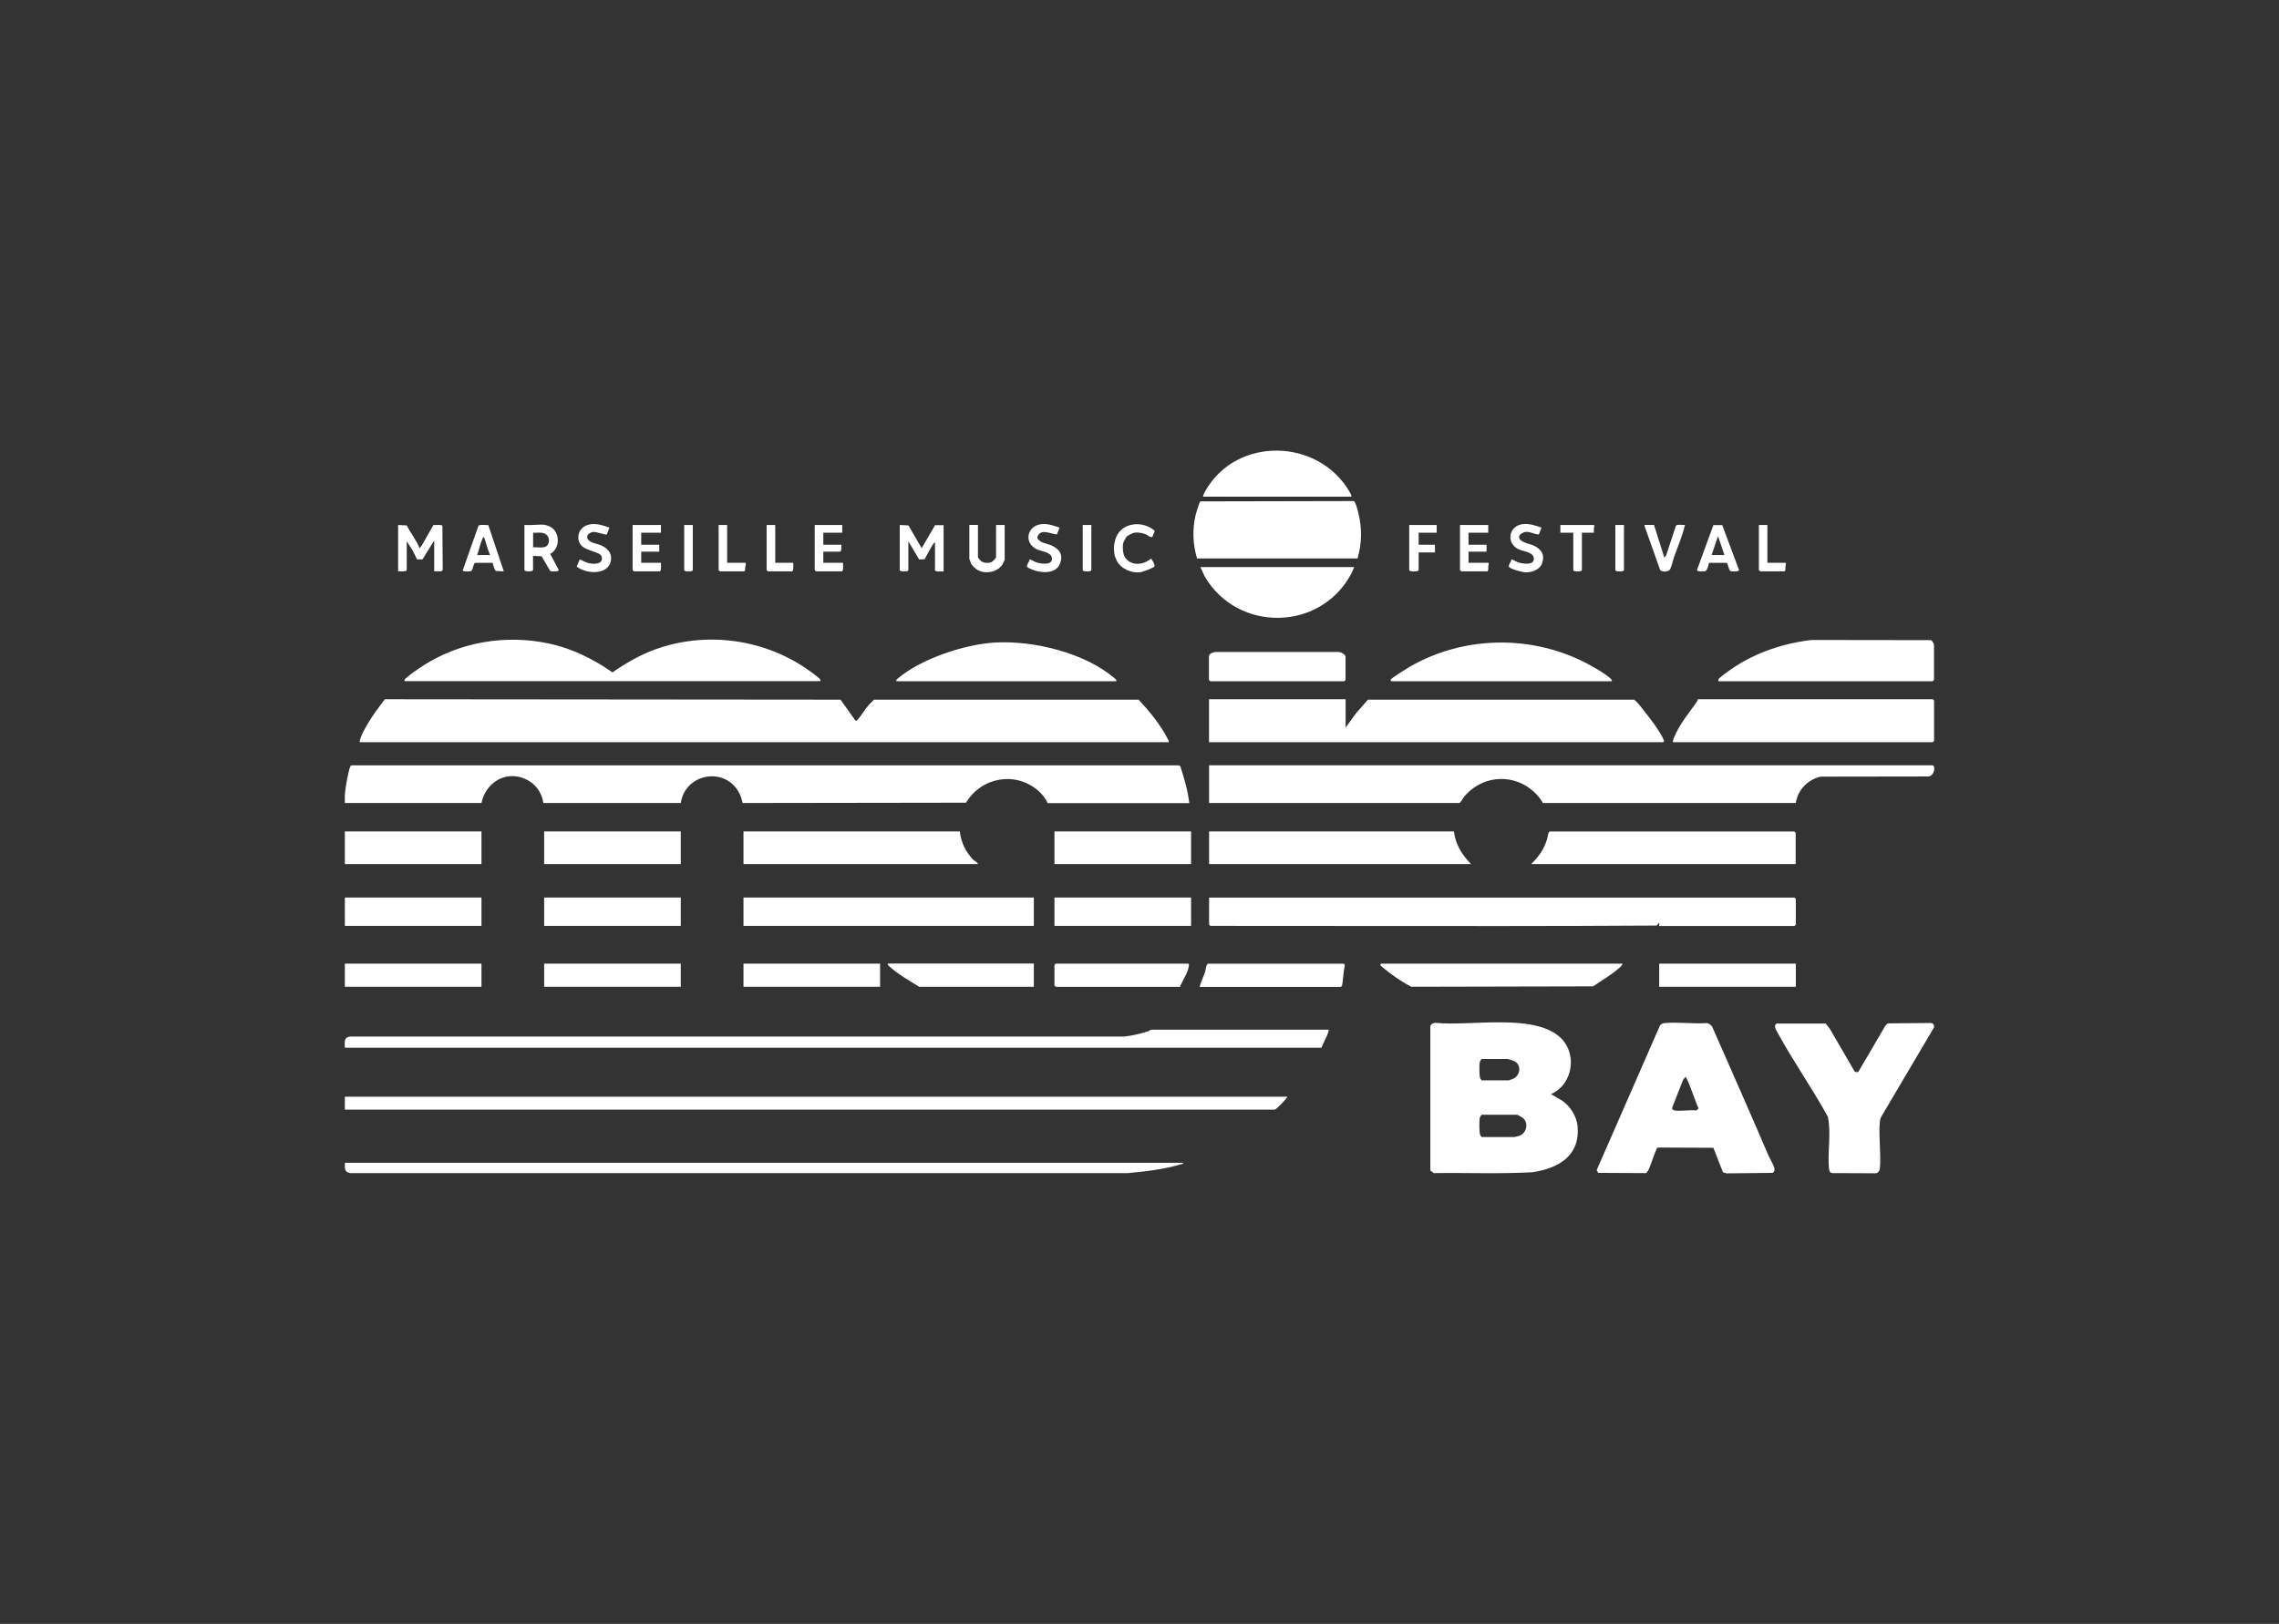 <svg xmlns="http://www.w3.org/2000/svg" id="Calque_1" data-name="Calque 1" viewBox="0 0 280.6 200"><rect x="0" y="0" width="280.6" height="200" fill="#333333" stroke="none"/><defs><style>      .cls-1 {        fill: #fff;      }    </style></defs><path class="cls-1" d="M143.89,91.41H44.26c.15-.82.65-1.65,1.07-2.36.61-1.03,1.34-1.98,2.05-2.93l56.11.05,1.85,2.6c.12.03.2-.08.27-.16.47-.5.88-1.26,1.37-1.8.2-.22.43-.41.63-.64h32.58c1.34,1.44,2.71,3.1,3.6,4.86.06.12.15.19.1.37Z"></path><path class="cls-1" d="M146.43,98.91h-17.45c-.21-.56-.69-1.13-1.16-1.54-2.83-2.42-6.99-1.65-8.88,1.49l-27.5.04c-.1-.39-.2-.79-.38-1.15-1.68-3.4-6.69-2.55-7.24,1.15h-16.92c-.18-1.34-1.02-2.44-2.26-2.98-2.43-1.06-4.86.51-5.36,2.98h-16.82c.01-.33-.02-.67,0-1,.06-.79.26-1.94.45-2.73.05-.21.17-.86.35-.91h101.85s.21.09.21.09c.48,1.49.93,2.99,1.11,4.55Z"></path><path class="cls-1" d="M237.97,94.26c.35.09.23,1.27-.53,1.37l-13.3.02c-1.61.41-2.76,1.6-3.04,3.25h-31.13s-.25-.41-.33-.52c-2.34-3.11-6.78-3.3-9.36-.27-.21.24-.32.59-.58.79h-30.83v-4.65h89.11Z"></path><path class="cls-1" d="M165.68,86.12v3.49l1.27-1.75,1.48-1.69h32.79c.54.46.93,1.04,1.37,1.59.67.85,1.38,1.78,1.93,2.73.11.2.28.5.35.71.04.12-.08.21-.11.21h-55.9v-5.29h16.82Z"></path><path class="cls-1" d="M190.96,134.75l1.37.8c1.02.71,1.79,1.92,1.91,3.17.32,3.63-2.35,5.17-5.55,5.65-4.03.23-8.11.05-12.16.11l-.42-.32v-17.77c.09-.28.34-.41.63-.42,4.19.45,11.88-1.18,15.24,1.69,2.29,1.96,1.75,5.87-1.01,7.09ZM182.44,130.42c-.14.12-.24.3-.26.48-.05.33-.04,1.57.05,1.85.03.08.16.31.22.31h3.28s.4-.12.48-.16c1.02-.38,1.17-1.79.21-2.22-.1-.05-.75-.26-.79-.26h-3.17ZM182.44,137.29c-.14.12-.24.3-.26.48-.05.34-.05,1.67.05,1.96.03.08.16.31.22.31h4.02s.5-.12.59-.15c.88-.3,1.18-1.54.48-2.18-.06-.06-.7-.42-.74-.42h-4.34Z"></path><path class="cls-1" d="M204.29,114.03v-.42s-.31.38-.31.38c-12.63.08-25.29.06-37.93.05-.25,0-.48,0-.73,0-5.43,0-10.86,0-16.28-.01-.05-.01-.17-.13-.17-.15v-3.33h72.08s.16.15.16.16v3.17s-.15.16-.16.16h-16.66Z"></path><path class="cls-1" d="M212.13,144.36l-1.17-3-6.82-.03c-.11.03-.15.14-.19.23-.36.72-.58,1.63-.91,2.37-.08.17-.23.49-.4.55l-5.86-.03-.19-.34,7.81-17.85c.16-.17.35-.24.58-.26,1.65-.15,3.51.12,5.19,0,.26.04.47.23.63.42,2.3,5.25,4.63,10.48,6.88,15.75.2.48.6,1.12.75,1.58.09.29.09.51-.16.7l-5.67.06-.45-.13ZM206.14,136.76c.8.13,1.91-.1,2.75,0l.25-.26c-.28-.44-1.38-3.86-1.62-3.86l-.29.35-1.34,3.42v.25c.11-.04.21.1.25.11Z"></path><path class="cls-1" d="M49.92,83.9c-.21-.06-.13-.2,0-.32.56-.51,1.49-1.15,2.13-1.57,4.6-2.97,10.25-3.9,15.61-2.74,2.8.61,5.42,1.91,7.75,3.54,1.62-1.12,3.35-2.13,5.21-2.81,6.13-2.24,13.13-1.37,18.53,2.26.51.35,1.3.91,1.75,1.31.14.13.18.32,0,.32h-50.98Z"></path><path class="cls-1" d="M163.57,126.82c.19.18-.79,1.86-.85,2.22H42.46c0-.67-.18-1.3.68-1.38h95.3c1.03-.12,1.95-.34,2.93-.65.12-.04.32-.19.34-.19h21.84Z"></path><path class="cls-1" d="M158.49,135.07c.09.07-1.29,1.54-1.53,1.59H42.46v-1.59h116.03Z"></path><path class="cls-1" d="M228.81,132l3.3-5.63.3-.33,5.35-.05c.27.04.44.31.35.57l-6.52,11.04c-.06.17-.12.32-.13.5-.18,1.84.16,3.97,0,5.82-.02.29-.2.5-.48.58l-5.38-.02-.27-.1c-.04-.12-.11-.23-.12-.35-.24-2.06.29-4.45-.16-6.5-1.91-3.49-4.28-6.84-6.17-10.32-.17-.31-.58-.92-.12-1.15h6.03s.51.65.51.65l3.03,5.22c.11.14.3.12.47.09Z"></path><path class="cls-1" d="M205.98,91.41c-.02-.2.06-.38.13-.56.71-1.74,1.85-3.03,2.88-4.52.06-.09.04-.21.05-.21h28.93s.16.15.16.16v4.97s-.15.16-.16.16h-31.99Z"></path><path class="cls-1" d="M167.16,68.78h-19.77c-.52-1.7-.6-3.57-.19-5.31.07-.28.45-1.62.61-1.72l18.87-.04c.12.03.27.46.33.62.08.23.17.58.23.82.47,1.9.45,3.74-.09,5.62Z"></path><path class="cls-1" d="M145.69,143.21c.03.14-.18.15-.29.18-2.13.64-4.34.88-6.53,1.09H43.15c-.76-.07-.71-.65-.68-1.27h103.23Z"></path><path class="cls-1" d="M221.1,106.42h-32.58c.96-.94,1.56-1.77,1.96-3.06.1-.32.09-.73.31-.95h30.14s.16.15.16.16v3.86Z"></path><rect class="cls-1" x="91.54" y="110.54" width="35.75" height="3.49"></rect><path class="cls-1" d="M179.01,102.4c.21,1.61.99,2.89,2.12,4.02h-32.26v-4.02h30.14Z"></path><path class="cls-1" d="M211.58,83.9c-.01-.18-.03-.24.11-.37.37-.35,1.24-.97,1.69-1.27,2.88-1.93,6.24-3.04,9.67-3.44l14.69.02c.15.03.38.48.38.57v4.33s-.15.16-.16.16h-26.39Z"></path><path class="cls-1" d="M118.19,102.4c.04.67.3,1.48.61,2.08.19.36.69,1.07.97,1.36.19.2.54.28.64.58h-28.87v-4.02h26.65Z"></path><path class="cls-1" d="M198.47,83.9h-27.13s-.17-.1-.11-.21c.11-.19,2-1.37,2.34-1.57,6.75-3.9,15.27-3.97,22.11-.25.73.4,1.83,1.04,2.46,1.56.14.12.35.26.32.47Z"></path><path class="cls-1" d="M137.44,83.9h-27.08c-.04-.19.09-.26.22-.37,2.89-2.43,8.26-4.2,12-4.4,4.73-.25,10.98,1.27,14.65,4.4.12.1.25.18.22.37Z"></path><path class="cls-1" d="M166.74,69.84c-.12.27-.24.57-.38.84-3.76,7.06-13.92,7.25-18.01.36l-.55-1.2h18.93Z"></path><path class="cls-1" d="M199.74,118.68c.11.1-.28.45-.37.53-.99.87-2.14,1.53-3.23,2.27l-22.37.05c-.92-.47-1.83-1.07-2.65-1.69-.17-.13-1.12-.88-1.16-.95-.06-.11.09-.21.11-.21h29.67Z"></path><path class="cls-1" d="M166.42,61.17h-18.3c.04-.26.2-.55.33-.78,3.86-6.68,13.9-6.43,17.73.21.1.17.22.37.23.56Z"></path><rect class="cls-1" x="42.46" y="102.4" width="16.82" height="4.02"></rect><rect class="cls-1" x="67" y="102.4" width="16.82" height="4.02"></rect><rect class="cls-1" x="129.83" y="102.4" width="16.82" height="4.02"></rect><path class="cls-1" d="M148.86,80.78c.07-.33.48-.45.79-.48h15.13c.28-.03.89.31.89.59v2.85s-.15.16-.16.16h-16.5s-.16-.15-.16-.16v-2.96Z"></path><rect class="cls-1" x="129.83" y="110.54" width="16.82" height="3.49"></rect><rect class="cls-1" x="42.46" y="110.54" width="16.82" height="3.49"></rect><rect class="cls-1" x="67" y="110.54" width="16.82" height="3.49"></rect><path class="cls-1" d="M147.7,121.54c.17-.65.49-1.25.69-1.9.1-.32.09-.73.31-.95h16.71c.31,0,.07.66.06.8-.09.63-.11,1.26-.23,1.89-.02.05-.12.17-.15.17h-17.4Z"></path><rect class="cls-1" x="91.54" y="118.68" width="16.82" height="2.85"></rect><rect class="cls-1" x="204.29" y="118.68" width="16.82" height="2.85"></rect><rect class="cls-1" x="67" y="118.68" width="16.82" height="2.85"></rect><rect class="cls-1" x="42.46" y="118.68" width="16.82" height="2.85"></rect><path class="cls-1" d="M127.29,118.68v2.85h-14.12c-1.25-.79-2.61-1.53-3.7-2.54-.11-.1-.19-.16-.16-.32h17.98Z"></path><path class="cls-1" d="M145.27,121.54h-15.28s-.16-.15-.16-.16v-2.54s.15-.16.16-.16h16.29c.05,0,.12.1.11.21-.11.92-.77,1.82-1.11,2.64Z"></path><path class="cls-1" d="M49.02,64.66l1.06.05c.48.96,1.19,1.81,1.58,2.81l.3-.39,1.4-2.46c.26.02.98-.1,1.11.09l.04,5.44-.16.16h-.89s0-3.8,0-3.8l-1.44,2.33h-.67s-.55-1.1-.55-1.1l-.72-1.13v3.54c0,.24-.85.15-1.06.16v-5.71Z"></path><path class="cls-1" d="M110.79,64.66l1.06.05,1.63,2.81,1.65-2.84h1.05s0,5.7,0,5.7c-.21-.01-1.06.08-1.06-.16v-3.44c-.22.15-.37.47-.51.7-.27.45-.51.94-.77,1.4l-.67.02-1.33-2.23v3.54c0,.23-1.06.23-1.06,0v-5.55Z"></path><path class="cls-1" d="M67.16,64.66c.09.01.52.17.62.23,1.2.66,1.21,2.71-.04,3.32l1.06,2c-.07.24-.84.18-1.06.11l-1.05-1.81-1.06-.05v1.74c0,.23-1.06.23-1.06,0v-5.55c.81.08,1.81-.11,2.59,0ZM65.63,67.41c.5-.06,1.48.2,1.79-.28.37-.55.14-1.29-.51-1.47-.41-.12-.86-.02-1.27-.05v1.8Z"></path><path class="cls-1" d="M210.43,69.32c-.1.26-.19.88-.43,1-.19.1-1.05.1-1.06-.11l2.02-5.54h1.09s2.07,5.54,2.07,5.54c0,.21-.91.21-1.06.11-.27-.18-.27-.94-.48-1h-2.15ZM212.32,68.36l-.79-2.33-.79,2.33h1.59Z"></path><path class="cls-1" d="M60.12,64.67l1.91,5.7-.95-.05c-.24-.12-.32-.74-.43-1h-2.15c-.24.07-.24.84-.48,1-.11.07-.76.08-.9.04-.05-.01-.21-.14-.11-.21l1.9-5.39c.14-.2.94-.07,1.21-.09ZM60.34,68.36c-.3-.71-.5-1.48-.74-2.22-.15.01-.17.15-.22.26-.26.62-.4,1.32-.63,1.96h1.59Z"></path><path class="cls-1" d="M120.41,64.66v3.96c0,.08.32.45.43.52.32.22.89.24,1.24.08.15-.07.56-.47.56-.6v-3.96h1.06v4.28s-.22.5-.27.58c-.68,1.03-2.3,1.27-3.28.53-.13-.1-.49-.46-.57-.6-.04-.08-.23-.59-.23-.62v-4.18h1.06Z"></path><path class="cls-1" d="M75.04,64.98l-.33.84c-.09.11-1.29-.34-1.63-.31-.44.04-1.01.42-.7.9.34.51,1.13.52,1.66.77.69.31,1.25.85,1.2,1.66-.13,2.04-3.04,1.91-4.23.94l.37-.89c.46.22.96.49,1.48.53.62.06,1.45-.07,1.21-.89-.17-.58-2-.67-2.57-1.44s-.29-1.92.61-2.34c.95-.45,2.01-.09,2.93.23Z"></path><path class="cls-1" d="M130.46,64.98l-.33.84c-.86-.06-2.04-.83-2.43.38.29.71,1.15.7,1.77.98,1,.45,1.46,1.15,1.04,2.24-.44,1.14-1.89,1.17-2.91.9-.22-.06-1.1-.35-1.15-.54-.07-.25.32-.6.31-.89.04-.04.7.33.84.37.49.16,1.81.38,1.91-.32.14-.96-1.23-.99-1.88-1.3-1.62-.79-1.19-2.93.65-3.09.77-.07,1.46.19,2.17.43Z"></path><path class="cls-1" d="M189.8,64.98l-.33.84c-.53,0-1.06-.37-1.63-.31-.27.03-.77.27-.8.58-.06.68,1.3.88,1.77,1.09.99.45,1.44,1.17,1.04,2.24-.29.79-1.34,1.12-2.12,1.06-.32-.02-1.86-.41-1.95-.7-.07-.25.32-.6.31-.89.04-.04.7.33.84.37.49.16,1.81.38,1.91-.32.14-.96-1.23-.99-1.88-1.3-1.59-.77-1.18-2.92.55-3.09.81-.08,1.54.17,2.28.43Z"></path><path class="cls-1" d="M183.24,64.66v.95h-2.43v1.48h2.22v.85h-2.22v1.37h2.38c.22,0,.06.29.06.37-.01.16.04.69-.16.69h-3.17s-.16-.15-.16-.16v-5.55h3.49Z"></path><path class="cls-1" d="M81.38,64.66v.95h-2.43v1.48h2.22v.85h-2.22v1.37h2.43c-.01.21.08,1.06-.16,1.06h-3.17s-.16-.15-.16-.16v-5.55h3.49Z"></path><path class="cls-1" d="M103.7,64.66v.95h-2.33v1.48h2.22c0,.18.05.85-.16.85h-2.06v1.37h2.43c-.01.21.08,1.06-.16,1.06h-3.17s-.16-.15-.16-.16v-5.55h3.38Z"></path><path class="cls-1" d="M141.88,66.14c-.31.07-.48-.19-.71-.29-.51-.22-.99-.32-1.56-.23-.15.02-.77.35-.88.45-.07.07-.41.68-.43.79-.11.51-.06,1.4.25,1.83.76,1.07,2.26.89,3.17.11.06,0,.54.8.43.95-.16.22-1.49.7-1.81.73-1.03.12-2.27-.42-2.79-1.33-.07-.12-.29-.63-.31-.74-.03-.13-.11-.8-.1-.91.02-.41.12-.92.27-1.31.77-1.92,3.35-2.08,4.77-.81l-.31.78Z"></path><path class="cls-1" d="M203.65,64.66l1.27,4.01.22-.26,1.21-3.66c.14-.21.85-.06,1.11-.1-.31,1.33-.86,2.62-1.33,3.91-.16.45-.29,1.2-.53,1.59-.19.31-1.03.32-1.2.04l-1.91-5.39c-.03-.2,0-.15.15-.15.33-.01.67,0,1,0Z"></path><path class="cls-1" d="M176.89,64.66v.95h-2.22v1.48h2.01v.95h-2.01v2.17c0,.23-1.16.23-1.16,0v-5.55h3.38Z"></path><path class="cls-1" d="M196.25,65.61h-1.48v4.6c0,.23-1.06.23-1.06,0v-4.6h-1.59v-.95h4.07c.22,0,.06.29.06.37-.01.19,0,.39,0,.58Z"></path><path class="cls-1" d="M89.53,64.66v4.65h2.17c.25,0,.07.37.06.48-.02.13.03.58-.16.58h-2.96s-.16-.15-.16-.16v-5.55h1.06Z"></path><path class="cls-1" d="M217.61,64.66v4.65h2.17c.22,0,.06.29.06.37-.01.16.04.69-.16.69h-2.96s-.16-.15-.16-.16v-5.55h1.06Z"></path><path class="cls-1" d="M95.45,64.66v4.65h2.22c-.01.21.08,1.06-.16,1.06h-2.96s-.16-.15-.16-.16v-5.55h1.06Z"></path><path class="cls-1" d="M85.3,64.66v5.55c0,.23-1.06.23-1.06,0v-5.55h1.06Z"></path><path class="cls-1" d="M199.95,64.66v5.55c0,.23-1.06.23-1.06,0v-5.55h1.06Z"></path><path class="cls-1" d="M134.37,64.66v5.55c0,.23-1.06.23-1.06,0v-5.55h1.06Z"></path></svg>
